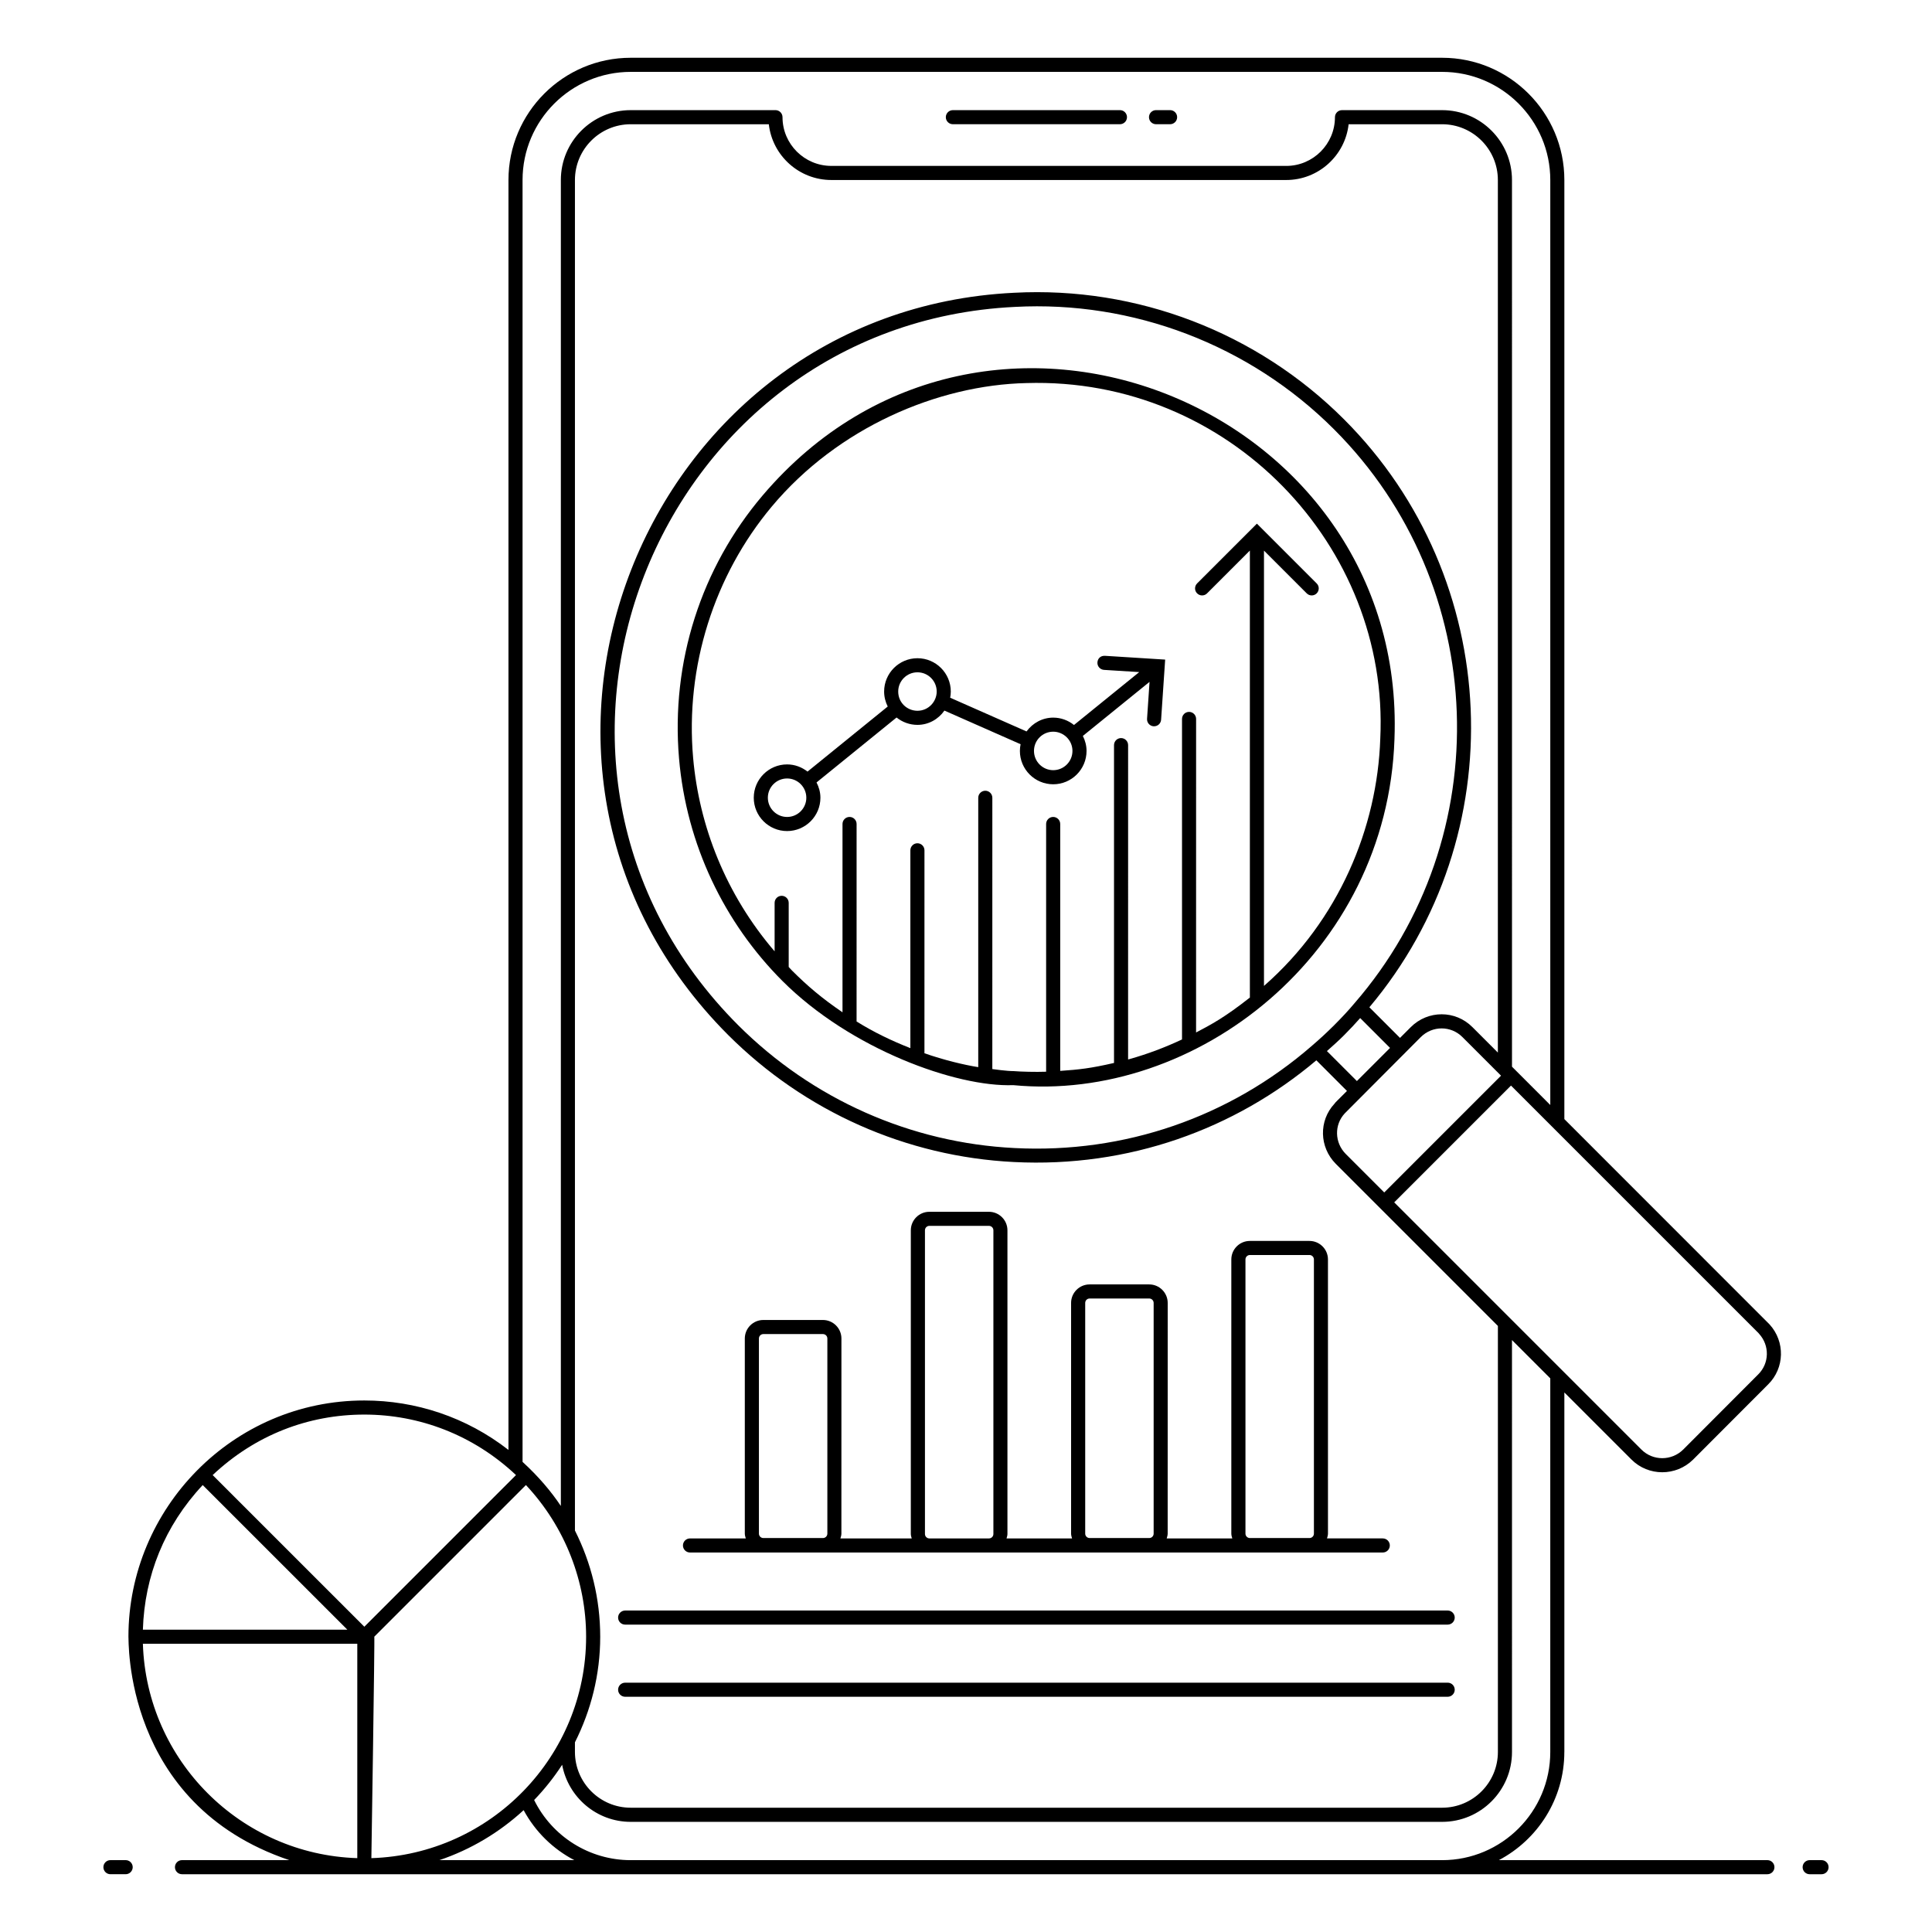 <?xml version="1.0" encoding="UTF-8"?>
<!-- Uploaded to: SVG Find, www.svgrepo.com, Generator: SVG Find Mixer Tools -->
<svg fill="#000000" width="800px" height="800px" version="1.1" viewBox="144 144 512 512" xmlns="http://www.w3.org/2000/svg">
 <g>
  <path d="m171.4 638.82c0 1.031 0.836 1.867 1.867 1.867h4.035c1.031 0 1.867-0.836 1.867-1.867s-0.836-1.867-1.867-1.867h-4.035c-1.031 0-1.867 0.836-1.867 1.867z"/>
  <path d="m623.58 640.69h3.148c1.031 0 1.867-0.836 1.867-1.867s-0.836-1.867-1.867-1.867h-3.148c-1.031 0-1.867 0.836-1.867 1.867 0 1.035 0.836 1.867 1.867 1.867z"/>
  <path d="m558.57 608.3v-95.289l17.789 17.789c4.484 4.484 11.812 4.484 16.336 0l19.883-19.918c4.379-4.336 4.539-11.324 0.375-15.898l-54.383-54.41v-248.87c0-17.863-14.531-32.395-32.391-32.395h-215.04c-17.863 0-32.391 14.531-32.391 32.395v336.54c-11.16-8.695-24.586-13.102-38.199-13.102-34.871 0-62.512 28.617-62.512 62.594 0.141 0.387-1.613 44.316 42.633 59.219h-28.441c-1.031 0-1.867 0.836-1.867 1.867s0.836 1.867 1.867 1.867h420.15c1.031 0 1.867-0.836 1.867-1.867s-0.836-1.867-1.867-1.867h-71.16c10.297-5.43 17.344-16.23 17.344-28.66zm51.484-110.98c0 0.008 0.035 0.055 0.133 0.164 2.82 3.098 2.719 7.816-0.242 10.746l-19.883 19.922c-3.07 3.039-8.031 3.039-11.066 0.004-25.07-25.07-53.027-53.031-65.516-65.516l30.949-30.949c23.617 23.625 41.273 41.277 65.625 65.629zm-313.69 52.293v-357.91c0-8.148 6.629-14.777 14.777-14.777h36.605c0.93 8.301 8.012 14.777 16.574 14.777h120.54c8.547 0 15.609-6.477 16.539-14.777h24.773c8.148 0 14.777 6.629 14.777 14.777v231.24l-6.734-6.738c-4.5-4.543-11.801-4.547-16.34-0.008l-2.859 2.859-8.117-8.117c38.297-45.5 35.512-113.58-6.688-155.78-23.027-23.059-54.875-35.301-87.43-33.574-98.559 4.746-146.91 125.54-75.789 196.72 20.316 20.281 47.207 32.227 75.715 33.645 30.41 1.543 58.535-8.703 80.141-26.957l8.113 8.121c-2.598 2.621-3.094 3.019-3.32 3.394-4.184 4.5-4.035 11.488 0.348 15.91l42.969 42.969v112.9c0 8.148-6.629 14.777-14.777 14.777h-215.04c-8.148 0-14.777-6.629-14.777-14.777v-2.559c4.25-8.434 6.699-17.926 6.699-27.996-0.004-10.031-2.398-19.59-6.703-28.133zm203.81-131.25c1.641-1.641 3.023-3.133 4.289-4.566l7.91 7.914-8.781 8.781-7.945-7.945c1.531-1.359 3.066-2.723 4.527-4.184zm-8.438 2.723c-21.824 19-49.777 28.648-78.844 27.16-27.582-1.367-53.602-12.93-73.262-32.555-68.648-68.707-22.195-185.75 73.34-190.36 31.145-1.676 62.117 9.965 84.602 32.484 41.234 41.23 43.605 108.01 5.375 152.06-1.504 1.801-3.273 3.711-5.41 5.848-1.875 1.867-3.82 3.668-5.801 5.359zm28.777-2.238c3.062-3.066 7.992-3.094 11.059 0 0.535 0.535 10.594 10.594 10.215 10.215l-30.949 30.949-10.211-10.211c-2.965-2.992-3.074-7.707-0.258-10.738 0.375-0.375 20.52-20.59 20.145-20.215zm-238.03-227.14c0-15.805 12.859-28.66 28.66-28.66h215.04c15.801 0 28.66 12.859 28.66 28.66v245.13c-0.434-0.434-10.543-10.547-10.148-10.156l-0.004-234.98c0-10.207-8.301-18.512-18.512-18.512h-26.535c-1.031 0-1.867 0.836-1.867 1.867 0 7.121-5.793 12.914-12.914 12.914l-120.54-0.004c-7.141 0-12.949-5.793-12.949-12.914 0-1.031-0.836-1.867-1.867-1.867l-38.363 0.004c-10.207 0-18.512 8.305-18.512 18.512v351.4c-2.5-3.754-5.898-7.805-10.148-11.688zm-84.762 345.85c2.891 2.891-8.422-8.422 38.328 38.32h-54.184c0.445-14.238 5.723-27.496 15.855-38.32zm40.965 98.871c-30.922-0.977-55.844-25.902-56.82-56.82h56.82zm-38.328-101.52c11.309-10.648 25.371-16.031 40.195-16.031 14.535 0 28.863 5.363 40.191 16.031l-40.191 40.191zm42.059 101.52c0.008-0.375 0.926-59.059 0.773-58.688 7.731-7.731 24.855-24.852 40.188-40.188 10.504 11.219 15.949 25.711 15.949 40.188 0.004 31.613-25.164 57.684-56.91 58.688zm18.016 0.531c8.387-2.824 15.957-7.387 22.336-13.25 3.102 5.742 7.801 10.309 13.438 13.25zm265.74 0h-215.03c-10.914 0-20.805-6.238-25.59-15.934 2.758-2.867 5.246-5.992 7.422-9.344 1.598 8.594 9.117 15.129 18.168 15.129h215.04c10.207 0 18.512-8.305 18.512-18.512l-0.004-109.17 10.148 10.148v99.02c0 15.809-12.855 28.664-28.66 28.664z"/>
  <path d="m396.52 176.92h44.277c1.031 0 1.867-0.836 1.867-1.867s-0.836-1.867-1.867-1.867l-44.277 0.004c-1.031 0-1.867 0.836-1.867 1.867s0.836 1.863 1.867 1.863z"/>
  <path d="m450.36 176.92h3.727c1.031 0 1.867-0.836 1.867-1.867s-0.836-1.867-1.867-1.867h-3.727c-1.031 0-1.867 0.836-1.867 1.867 0 1.035 0.836 1.867 1.867 1.867z"/>
  <path d="m436.81 317.8c-1.168-0.055-1.914 0.719-1.98 1.746-0.066 1.027 0.719 1.914 1.746 1.98l9.332 0.586-17.289 14.02c-1.559-1.25-3.484-1.953-5.504-1.953-2.852 0-5.43 1.418-7.074 3.66l-20.234-8.934c0.098-0.523 0.164-1.066 0.164-1.637 0-4.867-3.961-8.832-8.832-8.832-4.871 0-8.836 3.961-8.836 8.832 0 1.402 0.348 2.754 0.953 3.969l-21.254 17.246c-1.5-1.176-3.363-1.906-5.414-1.906-4.867 0-8.832 3.961-8.832 8.832 0 4.871 3.961 8.832 8.832 8.832 4.867 0 8.832-3.961 8.832-8.832 0-1.469-0.395-2.832-1.031-4.051l21.211-17.211c1.562 1.25 3.5 1.953 5.539 1.953 2.926 0 5.539-1.488 7.144-3.785l20.184 8.91c-0.117 0.582-0.184 1.18-0.184 1.785 0 4.871 3.961 8.832 8.832 8.832 4.867 0 8.832-3.961 8.832-8.832 0-1.395-0.355-2.754-0.977-3.981l17.672-14.328-0.66 9.785c-0.07 1.027 0.707 1.918 1.734 1.988 1.129 0.047 1.926-0.777 1.988-1.738 0.066-0.961 1.109-16.395 1.078-15.934-0.668-0.047-16.855-1.059-15.973-1.004zm-84.223 42.703c-2.809 0-5.098-2.289-5.098-5.102s2.289-5.098 5.098-5.098c2.809 0 5.098 2.285 5.098 5.098 0.004 2.812-2.285 5.102-5.098 5.102zm34.551-28.141c-2.715 0-5.102-2.129-5.102-5.098 0-2.812 2.289-5.098 5.102-5.098 2.809 0 5.098 2.285 5.098 5.098 0 2.731-2.238 5.098-5.098 5.098zm35.977 15.742c-2.809 0-5.098-2.289-5.098-5.102 0-2.863 2.312-5.098 5.098-5.098 2.727 0 5.098 2.231 5.098 5.098 0 2.812-2.289 5.102-5.098 5.102z"/>
  <path d="m513.55 339.81c3.336-88.141-108.36-133.89-167.39-64.578-16.371 19.238-24.391 44.266-22.211 69.738 1.969 22.918 12.023 43.594 27.398 58.992 18.074 18.074 46.086 28.172 61.164 27.613 48.391 4.644 99.164-34.75 101.04-91.766zm-34.582 65.461v-115.35l11.328 11.328c0.73 0.73 1.91 0.73 2.637 0 0.73-0.73 0.73-1.91 0-2.637-0.375-0.375-16.215-16.215-15.84-15.84l-15.844 15.84c-0.73 0.73-0.73 1.91 0 2.637 0.73 0.73 1.91 0.73 2.637 0l11.344-11.344v118.46c-6.766 5.332-10.387 7.219-14.258 9.254l0.008-83.094c0-1.031-0.836-1.867-1.867-1.867s-1.867 0.836-1.867 1.867v84.941c-4.414 2.07-9.043 3.836-13.844 5.184l-0.445 0.125 0.004-83.309c0-1.031-0.836-1.867-1.867-1.867s-1.867 0.836-1.867 1.867v84.227c-6.223 1.434-9.242 1.758-14.258 2.106v-65.434c0-1.031-0.836-1.867-1.867-1.867s-1.867 0.836-1.867 1.867v65.652c-2.746 0.105-6.812-0.008-8.547-0.16-1.93 0-5.336-0.496-5.711-0.543l0.004-71.891c0-1.031-0.836-1.867-1.867-1.867s-1.867 0.836-1.867 1.867v71.383c-3.887-0.625-9.055-1.875-14.258-3.676l0.004-53.789c0-1.031-0.836-1.867-1.867-1.867s-1.867 0.836-1.867 1.867v52.426c-4.945-1.941-9.648-4.195-14.254-7.062l0.004-52.34c0-1.031-0.836-1.867-1.867-1.867s-1.867 0.836-1.867 1.867v49.902c-5.508-3.746-9.309-7-13.309-10.988-0.461-0.465-0.797-0.867-0.949-1.023v-16.992c0-1.031-0.836-1.867-1.867-1.867s-1.867 0.836-1.867 1.867v12.855c-12.973-15.141-19.988-33.199-21.59-51.227-2.152-24.246 5.598-48.43 20.828-66.637 17.555-20.988 44.055-32.223 67.504-32.738 53.824-1.637 96.215 43.379 93.766 94.207-0.781 23.625-10.988 48.195-30.82 65.551z"/>
  <path d="m326.86 555.43h183.59c1.031 0 1.867-0.836 1.867-1.867s-0.836-1.867-1.867-1.867h-14.781c0.113-0.414 0.258-0.824 0.258-1.273l-0.004-72.656c0-2.707-2.203-4.906-4.91-4.906h-15.789c-2.707 0-4.91 2.203-4.91 4.906v72.66c0 0.453 0.145 0.859 0.258 1.273h-17.383c0.113-0.414 0.258-0.824 0.258-1.273l0.008-61.137c0-2.703-2.203-4.906-4.906-4.906h-15.793c-2.703 0-4.906 2.203-4.906 4.906v61.137c0 0.453 0.145 0.859 0.258 1.273h-17.363c0.098-0.387 0.238-0.758 0.238-1.176v-80.48c0-2.707-2.203-4.906-4.91-4.906h-15.789c-2.703 0-4.906 2.203-4.906 4.906v80.48c0 0.418 0.141 0.789 0.238 1.176h-18.895c0.113-0.414 0.258-0.824 0.258-1.273l0.008-51.711c0-2.703-2.203-4.906-4.906-4.906h-15.793c-2.703 0-4.906 2.203-4.906 4.906v51.711c0 0.453 0.145 0.859 0.258 1.273h-14.785c-1.031 0-1.867 0.836-1.867 1.867 0.004 1.031 0.84 1.863 1.871 1.863zm147.2-77.664c0-0.648 0.527-1.176 1.176-1.176h15.789c0.648 0 1.176 0.527 1.176 1.176v72.66c0 0.648-0.527 1.172-1.176 1.172h-15.789c-0.648 0-1.176-0.527-1.176-1.172zm-42.469 11.523c0-0.648 0.523-1.172 1.172-1.172h15.793c0.648 0 1.172 0.527 1.172 1.172v61.137c0 0.648-0.523 1.172-1.172 1.172h-15.793c-0.648 0-1.172-0.527-1.172-1.172zm-42.469-19.246c0-0.648 0.523-1.176 1.172-1.176h15.789c0.648 0 1.176 0.527 1.176 1.176v80.48c0 0.648-0.527 1.176-1.176 1.176h-15.789c-0.648 0-1.172-0.527-1.172-1.176zm-44 28.672c0-0.648 0.523-1.172 1.172-1.172h15.793c0.648 0 1.172 0.527 1.172 1.172v51.711c0 0.648-0.523 1.172-1.172 1.172h-15.793c-0.648 0-1.172-0.527-1.172-1.172z"/>
  <path d="m309.67 574.54h217.98c1.031 0 1.867-0.836 1.867-1.867s-0.836-1.867-1.867-1.867l-217.98 0.004c-1.031 0-1.867 0.836-1.867 1.867s0.836 1.863 1.867 1.863z"/>
  <path d="m309.67 593.66h217.98c1.031 0 1.867-0.836 1.867-1.867s-0.836-1.867-1.867-1.867l-217.98 0.004c-1.031 0-1.867 0.836-1.867 1.867 0 1.027 0.836 1.863 1.867 1.863z"/>
 </g>
</svg>